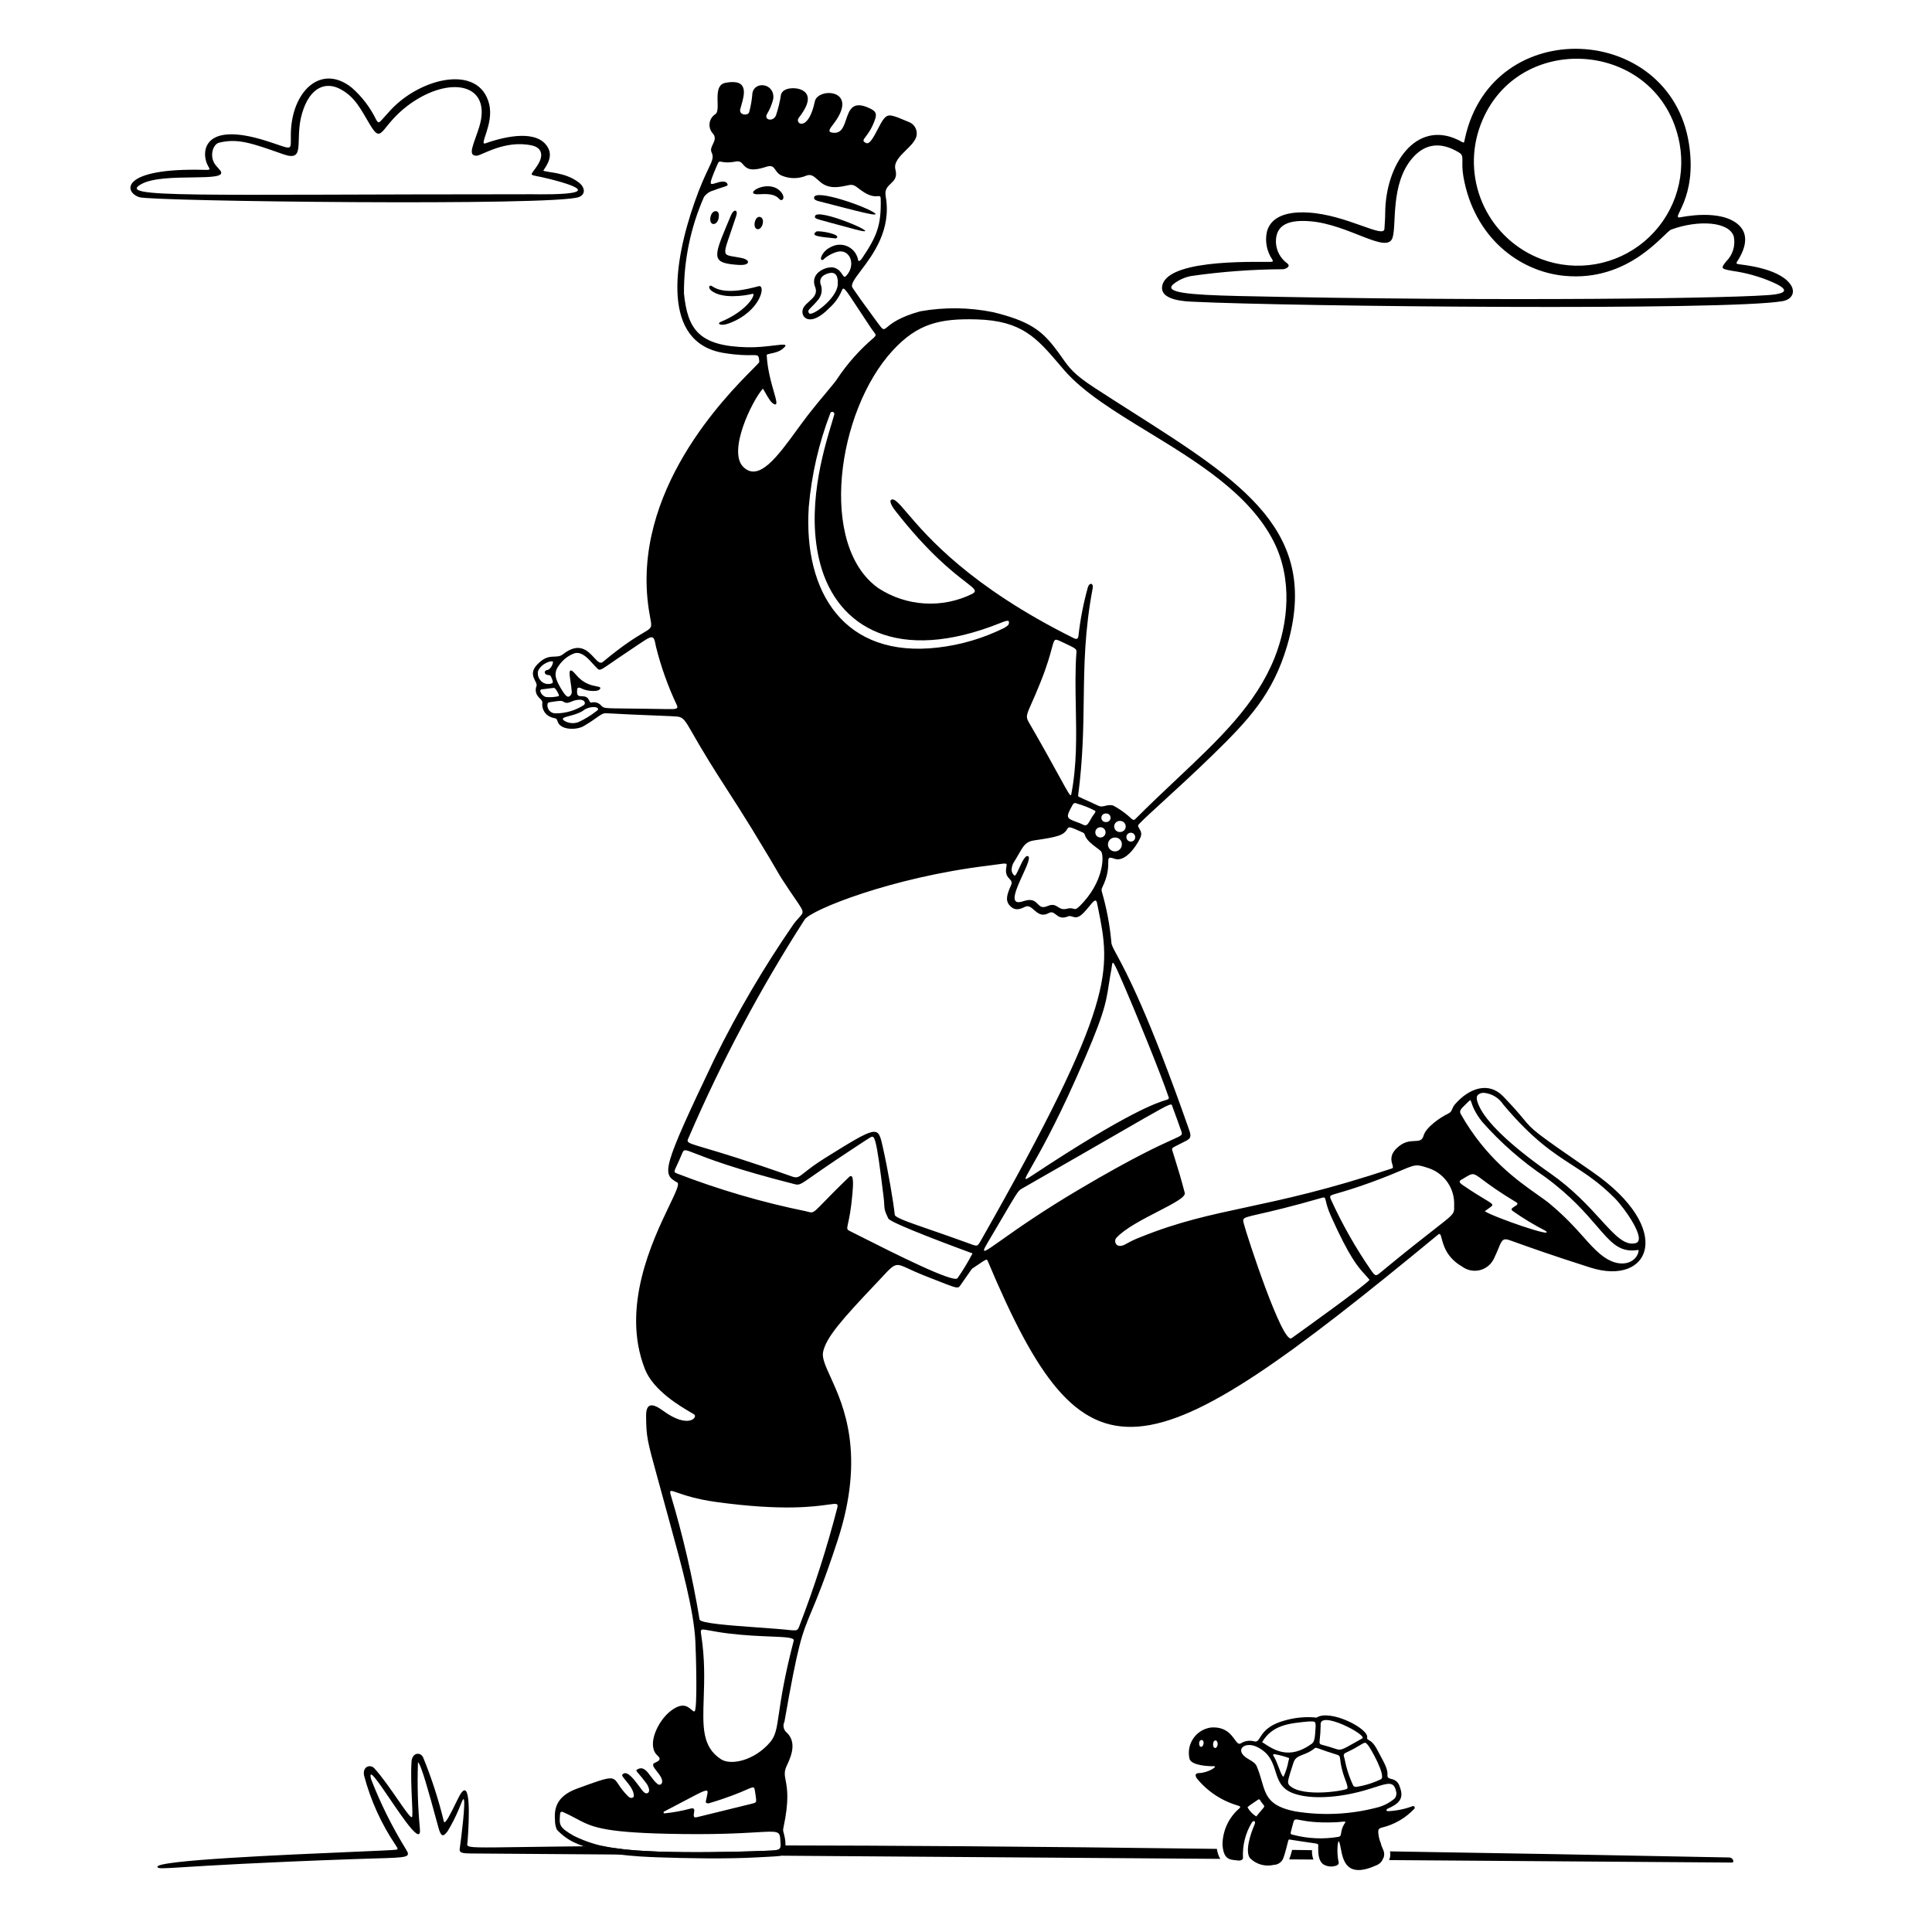 <svg width="154" height="154" viewBox="0 0 154 154" fill="none" xmlns="http://www.w3.org/2000/svg">
<path fill-rule="evenodd" clip-rule="evenodd" d="M104.58 147.478C104.565 147.732 104.603 147.986 104.69 148.224L102.764 148.211C102.85 147.997 102.92 147.745 102.995 147.456C103.519 147.462 104.048 147.47 104.58 147.478ZM96.998 147.374C97.05 147.722 97.146 147.979 97.271 148.171L37.6 147.741C36.797 147.732 36.571 147.702 36.656 147.281C36.76 146.556 37.144 143.49 36.953 143.414C36.898 143.394 36.821 143.591 36.727 143.831C36.683 143.944 36.635 144.067 36.584 144.18C36.33 144.796 36.028 145.392 35.682 145.962C35.322 146.458 35.149 146.403 34.952 145.692C34.887 145.459 34.811 145.181 34.728 144.877V144.876C34.263 143.169 33.57 140.623 33.317 140.465C33.253 142.238 33.304 144.014 33.471 145.781C33.59 147.088 32.237 145.098 31.085 143.404C30.136 142.009 29.324 140.815 29.58 141.821C30.333 143.762 31.262 145.629 32.354 147.4C32.77 148.053 32.539 148.06 29.951 148.135C29.469 148.149 28.905 148.165 28.248 148.189C20.596 148.461 16.681 148.705 14.672 148.83C12.884 148.942 12.607 148.959 12.55 148.818C12.336 148.286 22.575 147.849 28.122 147.612C30.019 147.531 31.367 147.473 31.56 147.443C31.737 147.416 31.733 147.379 31.544 147.088C30.393 145.384 29.538 143.499 29.015 141.51C28.897 140.758 29.545 140.634 29.828 140.941C30.409 141.567 31.099 142.564 31.675 143.394C32.252 144.228 32.714 144.894 32.831 144.85C32.897 144.826 32.872 144.271 32.836 143.504C32.795 142.606 32.74 141.415 32.802 140.438C32.852 139.667 33.511 139.647 33.722 140.067C34.405 141.736 34.961 143.455 35.385 145.208C35.474 145.476 35.967 144.471 36.331 143.727C36.466 143.452 36.584 143.213 36.656 143.087C37.546 141.549 37.405 145.031 37.27 146.794C37.266 146.837 37.26 146.877 37.254 146.913C37.242 146.979 37.233 147.034 37.25 147.079C37.331 147.291 37.995 147.282 41.791 147.226C43.318 147.205 45.35 147.176 48.054 147.15C48.387 147.224 48.725 147.281 49.065 147.321C52.719 147.888 61.151 147.529 61.535 147.508C62.127 147.472 62.226 147.39 62.224 147.099C70.661 147.108 81.935 147.177 96.998 147.374ZM138.046 148.465L110.724 148.268C110.835 148.027 110.842 147.799 110.797 147.573C118.89 147.701 127.87 147.86 137.836 148.059C138.141 148.065 138.286 148.465 138.046 148.465Z" fill="black"/>
<path fill-rule="evenodd" clip-rule="evenodd" d="M110.575 144.19C111.571 143.749 111.935 143.347 111.564 142.396C111.525 142.256 111.45 142.129 111.347 142.027C111.242 141.926 111.114 141.853 110.973 141.819C110.739 141.772 110.582 141.701 110.595 141.551C110.639 141.068 110.398 140.623 110.015 139.916C109.939 139.774 109.855 139.621 109.768 139.454C109.486 138.915 109.243 138.778 109.102 138.698C109.004 138.643 108.956 138.616 108.977 138.499C109.107 137.776 106.008 136.211 104.948 136.91C104.073 136.82 103.189 136.905 102.347 137.158C101.04 137.529 100.669 138.126 100.439 138.493C100.294 138.727 100.206 138.869 99.971 138.802C99.79 138.754 99.602 138.743 99.417 138.771C99.232 138.8 99.055 138.867 98.898 138.968C98.721 139.07 98.599 138.902 98.421 138.657C98.122 138.246 97.666 137.619 96.529 137.7C96.243 137.739 95.97 137.838 95.725 137.989C95.48 138.141 95.271 138.343 95.11 138.583C94.949 138.822 94.84 139.092 94.791 139.376C94.743 139.66 94.754 139.951 94.826 140.23C95.025 140.728 96.319 140.796 96.77 140.785C97.106 140.776 96.319 141.312 95.581 141.331C95.265 141.34 95.242 141.505 95.392 141.746C96.243 142.795 97.395 143.556 98.693 143.927C98.857 143.98 98.908 144.024 98.8 144.136C98.382 144.49 98.046 144.93 97.812 145.426C97.579 145.922 97.454 146.462 97.446 147.01C97.512 148.183 97.99 148.229 98.475 148.276C98.554 148.284 98.633 148.292 98.711 148.304C98.851 148.327 99.064 148.263 99.079 148.104C99.024 147.109 99.271 146.12 99.787 145.268C99.894 145.088 100.142 145.114 99.993 145.455C99.707 146.115 99.227 147.499 99.621 148.097C99.865 148.347 100.17 148.529 100.506 148.626C100.842 148.723 101.198 148.731 101.537 148.649C101.711 148.644 101.879 148.585 102.018 148.48C102.157 148.375 102.259 148.229 102.311 148.063C102.409 147.835 102.63 146.945 102.672 146.778L102.678 146.752C102.712 146.621 102.739 146.621 102.789 146.629C103.544 146.753 104.057 146.825 104.403 146.874C104.702 146.916 104.877 146.94 104.975 146.965C105.086 146.992 105.082 147.063 105.076 147.196C105.075 147.225 105.074 147.257 105.073 147.292C105.069 147.775 105.104 148.369 105.517 148.627C105.67 148.712 105.839 148.763 106.013 148.776C106.188 148.789 106.363 148.765 106.527 148.703C106.743 148.607 106.723 148.511 106.684 148.329C106.674 148.28 106.662 148.225 106.653 148.161C106.543 147.378 106.653 146.637 106.73 146.79C106.794 146.917 106.833 147.122 106.878 147.358C107.061 148.311 107.341 149.773 109.759 148.663C109.912 148.593 110.044 148.486 110.142 148.35C110.164 148.295 110.191 148.248 110.218 148.201C110.289 148.078 110.359 147.954 110.326 147.692C110.309 147.557 110.254 147.436 110.199 147.313C110.146 147.195 110.092 147.076 110.073 146.945C109.956 146.672 109.885 146.382 109.863 146.086C109.847 145.8 109.926 145.74 110.152 145.677C111.15 145.439 112.056 144.91 112.753 144.157C112.764 144.136 112.769 144.112 112.769 144.088C112.767 144.063 112.759 144.04 112.746 144.02C112.733 144 112.715 143.984 112.693 143.973C112.671 143.963 112.647 143.958 112.623 143.961C111.987 144.202 111.316 144.34 110.636 144.369C110.483 144.363 110.489 144.238 110.578 144.199L110.575 144.19ZM109.003 139.059C109.213 139.258 110.51 141.562 110.084 141.818C109.463 142.119 108.802 142.326 108.12 142.431C108.035 142.44 107.95 142.415 107.883 142.363C107.557 141.68 107.321 140.957 107.182 140.213C107.172 140.176 107.161 140.14 107.152 140.108C107.094 139.913 107.064 139.813 107.277 139.711C107.835 139.453 108.188 139.239 108.419 139.099C108.525 139.036 108.606 138.987 108.668 138.957C108.832 138.878 108.877 138.925 108.951 139.005C108.967 139.022 108.983 139.04 109.003 139.059ZM105.186 138.752C105.237 138.341 105.264 137.929 105.27 137.515C105.103 136.242 109.049 138.315 108.584 138.571C108.319 138.718 108.096 138.844 107.907 138.951C107.01 139.458 106.865 139.54 106.49 139.41C106.048 139.256 105.753 139.18 105.557 139.128C105.18 139.031 105.169 139.028 105.186 138.752ZM106.582 139.872C106.79 139.936 106.802 140.029 106.836 140.306C106.87 140.588 106.928 141.06 107.242 141.886C107.378 142.247 107.453 142.491 107.382 142.576C107.25 142.73 103.871 143.295 102.817 142.346C102.644 142.193 102.65 142.032 102.72 141.748C102.782 141.496 102.894 141.149 103.047 140.675L103.109 140.486C103.231 140.107 103.51 139.998 103.867 139.86C104.137 139.756 104.452 139.634 104.777 139.365C104.869 139.288 104.925 139.308 105.28 139.437C105.529 139.528 105.924 139.671 106.582 139.872ZM104.305 137.22C104.345 137.219 104.383 137.218 104.418 137.217C104.824 137.207 104.891 137.205 104.864 137.716C104.816 138.623 104.757 138.851 104.557 138.996C102.772 140.297 101.559 139.495 100.717 138.938C100.679 138.913 100.642 138.888 100.605 138.865C101.415 137.503 102.733 137.363 104.305 137.22ZM102.305 141.629C102.193 141.578 102.08 141.28 101.943 140.921C101.82 140.601 101.679 140.231 101.505 139.948C101.405 139.785 101.625 139.827 101.658 139.836C102.029 139.903 102.394 140.004 102.748 140.135C102.768 140.152 102.751 140.205 102.731 140.274C102.721 140.306 102.71 140.341 102.702 140.378C102.627 140.811 102.494 141.232 102.305 141.629ZM100.138 144.79C99.846 144.612 99.605 144.362 99.438 144.063C99.471 144.033 99.493 144.011 99.512 143.993C99.538 143.968 99.554 143.952 99.571 143.938C99.597 143.916 99.625 143.897 99.696 143.85C99.787 143.789 99.95 143.681 100.268 143.459C100.38 143.381 100.416 143.442 100.477 143.544C100.495 143.574 100.515 143.608 100.54 143.643C100.594 143.719 100.641 143.776 100.678 143.82C100.735 143.888 100.768 143.929 100.772 143.971C100.778 144.035 100.717 144.104 100.567 144.276C100.467 144.392 100.326 144.553 100.138 144.79ZM107.211 145.304C106.97 145.659 106.932 145.92 106.905 146.1C106.879 146.274 106.865 146.374 106.691 146.415C105.478 146.62 104.235 146.562 103.046 146.246C103.037 146.244 103.027 146.241 103.019 146.239C102.963 146.225 102.924 146.216 102.902 146.191C102.854 146.138 102.89 146.01 103.004 145.597C103.029 145.505 103.059 145.396 103.092 145.272C103.17 144.984 103.247 144.999 103.651 145.078C104.078 145.16 104.871 145.314 106.419 145.255C106.628 145.247 106.799 145.229 106.93 145.216C107.196 145.187 107.296 145.176 107.211 145.304ZM103.253 144.388C101.153 143.98 100.912 143.144 100.573 141.972C100.467 141.604 100.351 141.203 100.166 140.772C100.069 140.547 99.828 140.403 99.59 140.262C99.475 140.195 99.361 140.126 99.264 140.051C98.447 139.408 99.277 138.803 100.193 139.247C101.204 139.737 101.441 140.48 101.666 141.19C101.885 141.88 102.094 142.54 102.994 142.908C104.175 143.391 106.17 143.367 108.25 142.852C108.788 142.718 109.236 142.575 109.608 142.456C110.652 142.122 111.102 141.978 111.278 142.769C111.309 142.868 111.316 142.973 111.297 143.075C111.278 143.177 111.234 143.273 111.17 143.354C110.751 143.715 110.251 143.968 109.713 144.092C107.604 144.637 105.404 144.738 103.254 144.388H103.253ZM95.584 138.952C95.6 138.58 96.002 138.62 95.933 139.007C95.876 139.324 95.568 139.333 95.584 138.952ZM96.883 138.73C96.635 138.744 96.635 139.336 96.865 139.332C96.956 139.329 97.038 139.22 97.059 139.06C97.08 138.901 96.996 138.723 96.883 138.73Z" fill="black"/>
<path fill-rule="evenodd" clip-rule="evenodd" d="M126.9 93.387C122.256 90.183 122.208 90.125 121.423 89.178C121.112 88.804 120.686 88.292 119.816 87.39C118.651 86.184 117.102 86.741 115.995 88.003C115.856 88.16 115.802 88.291 115.755 88.402C115.691 88.555 115.642 88.672 115.415 88.778C114.802 89.064 113.663 89.858 113.478 90.511C113.36 90.928 113.107 90.937 112.758 90.951C112.377 90.966 111.882 90.985 111.32 91.535C110.761 92.081 110.901 92.54 110.987 92.827C111.036 92.99 111.069 93.097 110.952 93.136C105.854 94.835 102.346 95.588 99.338 96.233C96.388 96.865 93.921 97.395 90.909 98.612C90.525 98.757 90.152 98.931 89.795 99.134C88.956 99.642 88.749 98.933 88.981 98.674C89.653 97.933 91.075 97.2 92.3 96.569V96.568C93.509 95.946 94.526 95.421 94.438 95.085C94.129 93.897 93.898 93.158 93.655 92.378C93.593 92.178 93.529 91.974 93.463 91.76L93.453 91.729C93.432 91.66 93.417 91.614 93.426 91.573C93.445 91.49 93.566 91.429 93.934 91.245C94.086 91.169 94.282 91.072 94.529 90.942C94.884 90.758 94.984 90.626 94.794 90.085C91.515 80.72 89.757 77.472 89.018 76.107C88.738 75.591 88.605 75.344 88.589 75.137C88.47 73.773 88.218 72.424 87.837 71.109C87.812 71.042 87.803 70.97 87.81 70.899C87.817 70.827 87.841 70.759 87.879 70.699C88.329 69.781 88.336 69.14 88.339 68.766C88.343 68.376 88.345 68.275 88.843 68.453C89.646 68.74 90.519 67.57 90.887 66.8C91.054 66.447 90.92 66.223 90.813 66.045C90.781 65.991 90.751 65.941 90.733 65.893C90.694 65.787 90.719 65.762 90.896 65.579L90.916 65.559C91.232 65.233 91.891 64.63 92.733 63.859L92.735 63.858L92.736 63.857L92.737 63.856C93.845 62.842 95.27 61.538 96.657 60.185C99.519 57.391 101.463 55.341 102.6 51.464C105.262 42.393 99.067 38.45 90.288 32.862C89.311 32.24 88.302 31.598 87.269 30.926C85.596 29.837 85.241 29.334 84.669 28.523C84.491 28.27 84.29 27.986 84.022 27.645C82.984 26.325 82.005 25.576 79.173 24.886C77.257 24.496 75.284 24.471 73.359 24.814C71.696 25.267 71.062 25.791 70.738 26.058C70.405 26.333 70.401 26.336 69.941 25.707C68.556 23.817 68.444 23.653 68.134 23.198C68.083 23.123 68.026 23.039 67.956 22.937C67.781 22.681 68.131 22.218 68.633 21.553C69.582 20.294 71.076 18.313 70.598 15.646C70.502 15.109 70.753 14.873 71.002 14.638C71.27 14.385 71.537 14.133 71.373 13.511C71.224 12.943 71.739 12.438 72.235 11.952C72.507 11.684 72.773 11.423 72.92 11.161C72.996 11.042 73.046 10.908 73.065 10.768C73.084 10.629 73.073 10.487 73.032 10.352C72.99 10.217 72.921 10.092 72.827 9.987C72.733 9.882 72.617 9.799 72.488 9.743C71.068 9.141 70.832 9.056 70.495 9.418C70.333 9.59 70.151 9.939 69.965 10.299C69.652 10.9 69.325 11.529 69.049 11.405C68.727 11.26 68.796 11.168 69.01 10.886C69.2 10.637 69.504 10.237 69.748 9.519C69.901 9.078 69.807 8.882 69.435 8.69C67.978 7.939 67.708 8.741 67.445 9.521C67.239 10.134 67.036 10.735 66.264 10.555C65.971 10.487 66.162 10.237 66.392 9.939C66.434 9.884 66.478 9.827 66.52 9.769C68.484 7.083 65.186 6.961 64.951 8.083C64.445 10.509 63.369 9.908 63.644 9.43C63.653 9.413 63.679 9.379 63.716 9.33C64.012 8.94 65.009 7.625 63.835 7.139C63.375 6.951 62.419 6.965 62.255 7.535C62.169 8.1 62.035 8.656 61.853 9.198C61.641 9.723 60.889 9.581 61.125 9.114C61.36 8.731 61.533 8.314 61.637 7.877C61.782 6.624 60.127 6.42 59.973 7.446C59.935 7.95 59.85 8.45 59.718 8.938C59.615 9.259 58.889 9.177 59.005 8.708C59.028 8.616 59.057 8.513 59.089 8.403L59.09 8.402C59.338 7.543 59.714 6.241 57.825 6.601C57.163 6.727 57.183 7.481 57.2 8.136C57.211 8.584 57.221 8.985 57.011 9.106C56.893 9.183 56.792 9.285 56.715 9.403C56.638 9.522 56.587 9.655 56.565 9.795C56.543 9.934 56.55 10.077 56.587 10.213C56.623 10.35 56.687 10.477 56.776 10.587C57.102 10.918 56.959 11.215 56.821 11.501C56.718 11.714 56.618 11.921 56.716 12.131C56.903 12.534 56.792 12.768 56.462 13.462C56.209 13.993 55.828 14.794 55.355 16.148C53.69 20.9 52.672 27.328 57.7 28.137C58.854 28.324 59.523 28.314 59.918 28.308C60.467 28.3 60.482 28.3 60.525 28.847C60.528 28.89 60.327 29.093 59.983 29.439C57.858 31.578 50.283 39.203 51.717 48.592C51.757 48.857 51.797 49.071 51.829 49.245C51.901 49.634 51.938 49.831 51.87 49.982C51.801 50.136 51.623 50.242 51.261 50.456C50.709 50.784 49.728 51.365 48.056 52.761C47.837 52.943 47.626 52.713 47.352 52.416C46.86 51.882 46.168 51.131 44.87 52.153C44.655 52.323 44.437 52.329 44.194 52.337C43.894 52.346 43.559 52.357 43.151 52.675C42.219 53.4 42.467 53.891 42.654 54.264C42.736 54.425 42.806 54.564 42.763 54.69C42.709 54.824 42.691 54.971 42.712 55.114C42.732 55.258 42.791 55.393 42.882 55.506C42.925 55.57 42.981 55.624 43.036 55.677C43.136 55.773 43.231 55.865 43.233 56.002C43.2 56.222 43.237 56.447 43.338 56.645C43.438 56.844 43.599 57.006 43.796 57.109C44.001 57.209 44.125 57.232 44.209 57.248C44.34 57.273 44.371 57.279 44.454 57.524C44.684 58.219 45.98 58.199 46.527 57.876C47.028 57.58 47.347 57.354 47.578 57.19C47.928 56.942 48.075 56.837 48.345 56.853C49.548 56.925 51.03 56.985 52.179 57.031C53.15 57.07 53.883 57.1 54.013 57.119C54.48 57.189 54.612 57.418 55.247 58.527C55.54 59.039 55.941 59.738 56.531 60.694C56.988 61.436 57.47 62.185 57.976 62.973C58.592 63.931 59.245 64.946 59.936 66.074C61.228 68.188 61.696 68.997 61.957 69.448C62.109 69.711 62.191 69.852 62.325 70.06C62.775 70.758 63.12 71.261 63.376 71.633C63.841 72.309 64.01 72.554 63.967 72.755C63.943 72.87 63.851 72.969 63.707 73.126C63.583 73.261 63.419 73.439 63.227 73.704C60.876 77.112 58.778 80.688 56.95 84.403C52.68 93.35 52.776 93.571 53.986 94.258C54.182 94.37 53.859 95.042 53.35 96.103C52.032 98.848 49.466 104.191 51.406 109.129C52.078 110.843 54.218 112.092 55.146 112.633C55.208 112.669 55.264 112.702 55.315 112.732C55.673 112.945 54.884 113.939 52.862 112.456C52.052 111.861 51.493 111.766 51.501 112.862C51.512 114.534 51.593 114.83 52.395 117.742C52.56 118.342 52.756 119.052 52.988 119.909C53.123 120.408 53.263 120.918 53.405 121.435L53.405 121.436C54.319 124.759 55.306 128.348 55.428 130.826C55.476 131.802 55.608 136.306 55.362 136.409C55.293 136.439 55.215 136.37 55.11 136.278C54.829 136.031 54.355 135.614 53.332 136.486C52.478 137.213 51.599 138.939 52.295 139.819C52.324 139.855 52.362 139.891 52.401 139.928C52.51 140.031 52.624 140.14 52.557 140.271C52.506 140.371 52.402 140.418 52.285 140.471C52.246 140.488 52.206 140.507 52.165 140.527C51.928 140.648 52.128 140.901 52.362 141.198C52.575 141.469 52.817 141.775 52.778 142.048C52.777 142.092 52.762 142.134 52.736 142.169C52.71 142.205 52.675 142.231 52.634 142.247C52.593 142.261 52.548 142.264 52.506 142.254C52.463 142.244 52.425 142.221 52.395 142.188C52.198 142.031 52.033 141.808 51.875 141.594C51.566 141.176 51.284 140.795 50.844 141.017C50.669 141.106 50.681 141.12 50.92 141.399C51.051 141.551 51.25 141.783 51.523 142.15C51.677 142.358 51.88 142.815 51.611 142.932C51.411 143.019 51.241 142.786 51.002 142.458L51.001 142.458C50.965 142.408 50.926 142.356 50.886 142.302C50.51 141.798 50.037 141.199 49.711 141.369C49.562 141.446 49.59 141.527 49.622 141.585C49.668 141.67 49.762 141.785 49.873 141.919C50.15 142.254 50.53 142.715 50.525 143.152C50.525 143.295 50.295 143.405 50.086 143.203C49.684 142.812 49.468 142.489 49.308 142.248C48.839 141.544 48.835 141.537 46 142.569C44.237 143.21 44.182 144.302 44.237 145.091C44.232 145.351 44.285 145.608 44.39 145.846C44.772 146.257 45.225 146.594 45.728 146.842C47.874 147.862 50.688 147.984 52.499 148.049C54.661 148.125 57.88 148.191 60.395 148.049C60.659 148.034 60.891 148.022 61.096 148.012C62.124 147.96 62.448 147.944 62.533 147.723C62.637 147.28 62.637 146.818 62.533 146.375C62.504 146.243 62.48 146.152 62.462 146.084C62.415 145.909 62.407 145.88 62.456 145.645C62.919 143.475 62.744 142.552 62.627 141.934C62.543 141.49 62.489 141.203 62.721 140.726C63.195 139.75 63.463 138.757 62.644 138.043C62.544 137.937 62.48 137.804 62.459 137.66C62.438 137.516 62.462 137.369 62.528 137.24C63.627 130.965 63.907 130.298 64.688 128.432C65.133 127.367 65.743 125.912 66.761 122.802C69.011 115.926 67.234 112.028 66.199 109.757C65.8 108.881 65.511 108.246 65.606 107.777C65.842 106.611 67.124 105.161 69.799 102.341C69.979 102.151 70.137 101.981 70.277 101.831C70.888 101.174 71.161 100.882 71.469 100.838C71.715 100.803 71.985 100.928 72.471 101.154C72.761 101.288 73.127 101.458 73.612 101.651C73.966 101.79 74.274 101.911 74.542 102.017L74.545 102.018C75.953 102.573 76.267 102.698 76.431 102.591C76.478 102.56 76.513 102.51 76.557 102.445L76.558 102.444L76.578 102.416L76.592 102.395C76.775 102.139 76.964 101.866 77.12 101.64L77.121 101.638H77.122C77.32 101.351 77.467 101.14 77.484 101.127C77.646 101.019 77.785 100.925 77.906 100.844C78.636 100.351 78.657 100.336 78.729 100.507C86.511 118.985 90.953 117.946 114.634 98.409C114.798 98.274 114.838 98.429 114.919 98.735C115.058 99.266 115.316 100.254 116.55 100.961C116.75 101.11 116.982 101.212 117.226 101.261C117.471 101.309 117.723 101.303 117.965 101.242C118.207 101.181 118.433 101.068 118.625 100.909C118.818 100.75 118.973 100.552 119.08 100.326C119.235 100.007 119.346 99.739 119.436 99.521C119.706 98.869 119.792 98.662 120.332 98.855C120.44 98.894 120.56 98.937 120.691 98.983H120.692C121.79 99.378 123.71 100.067 126.771 101.039C131.533 102.552 133.567 97.989 126.91 93.395L126.9 93.387ZM42.896 53.469C43.18 52.856 43.961 52.632 44.071 52.741C44.126 52.797 43.93 53.374 43.606 53.411C43.397 53.435 43.334 53.691 43.582 53.785C43.612 53.797 43.654 53.801 43.697 53.806C43.781 53.814 43.871 53.823 43.896 53.887C43.906 53.91 43.92 53.941 43.937 53.976C44.008 54.126 44.117 54.358 44.032 54.45C43.857 54.532 43.658 54.547 43.472 54.493C43.287 54.44 43.127 54.32 43.023 54.158C42.953 54.059 42.906 53.946 42.884 53.827C42.862 53.708 42.866 53.586 42.896 53.469ZM43.509 55.557C43.198 55.48 42.878 54.97 43.203 54.944C43.519 54.914 43.734 54.883 43.882 54.861C44.115 54.827 44.187 54.817 44.238 54.871C44.422 55.065 44.621 55.484 44.53 55.492C44.196 55.571 43.85 55.593 43.508 55.559L43.509 55.557ZM44.306 56.862C44.206 56.868 44.105 56.85 44.013 56.809C43.921 56.769 43.84 56.707 43.776 56.629C43.713 56.55 43.669 56.459 43.648 56.36C43.626 56.261 43.629 56.159 43.655 56.062C43.7 55.986 43.828 55.969 43.919 55.957C43.931 55.956 43.943 55.954 43.953 55.953L44.084 55.934C44.557 55.865 44.761 55.836 44.889 55.92C45.143 56.089 45.306 56.023 45.528 55.932C45.709 55.858 45.929 55.768 46.269 55.775C46.567 55.782 46.729 56.041 46.54 56.201C45.874 56.63 45.099 56.859 44.306 56.862ZM47.504 56.709C47.077 57.042 46.614 57.325 46.123 57.552C45.934 57.627 45.728 57.656 45.525 57.636C45.322 57.615 45.127 57.546 44.956 57.434C44.717 57.246 44.972 57.179 45.378 57.072C45.697 56.987 46.109 56.879 46.447 56.668C46.737 56.436 47.107 56.329 47.476 56.37C47.807 56.459 47.661 56.612 47.507 56.709H47.504ZM53.09 56.521C51.702 56.495 50.707 56.485 49.988 56.477C48.156 56.459 48.12 56.459 47.925 56.242C47.826 56.13 47.698 56.048 47.555 56.006C47.412 55.964 47.26 55.964 47.117 56.006C47.047 56.01 46.999 55.914 46.94 55.796L46.921 55.758C46.8 55.517 46.565 55.505 46.365 55.496C46.283 55.492 46.206 55.488 46.145 55.469C46.031 55.432 45.974 55.307 46.002 54.967C46.021 54.728 46.226 54.809 46.444 54.917C46.788 55.088 47.79 55.196 47.851 54.86C47.867 54.769 47.745 54.745 47.541 54.705C47.167 54.632 46.517 54.504 45.935 53.805C45.274 53.012 45.372 53.653 45.482 54.379C45.52 54.627 45.559 54.884 45.57 55.098C45.586 55.187 45.57 55.28 45.526 55.359C45.481 55.438 45.41 55.499 45.325 55.532C45.149 55.588 44.881 55.154 44.805 55.032C44.281 54.178 44.072 53.672 44.56 53.03C44.861 52.593 45.29 52.26 45.787 52.075C46.364 51.908 46.875 52.48 47.273 52.927L47.273 52.927C47.37 53.036 47.461 53.137 47.544 53.218L47.569 53.243C47.637 53.31 47.685 53.358 47.743 53.375C47.883 53.418 48.078 53.284 48.746 52.823L48.747 52.822C49.06 52.606 49.478 52.318 50.043 51.943C50.3 51.772 50.524 51.62 50.72 51.487L50.721 51.486C52.089 50.56 52.099 50.553 52.289 51.551C52.689 53.153 53.245 54.712 53.951 56.205C54.086 56.511 53.924 56.538 53.093 56.522L53.09 56.521ZM88.601 77.182C88.615 77.112 88.624 77.043 88.632 76.981C88.691 76.557 88.701 76.487 89.603 78.571C90.446 80.513 92.486 85.484 93.165 87.489C93.172 87.61 93.146 87.618 92.915 87.69C92.266 87.89 90.001 88.588 82.32 93.667C81.558 94.171 81.582 94.13 82.216 93.018C82.849 91.908 84.092 89.73 85.77 85.961C87.997 80.968 88.139 80.06 88.388 78.459C88.445 78.09 88.508 77.684 88.604 77.183L88.601 77.182ZM86.004 72.276C85.775 72.497 85.691 72.473 85.559 72.435C85.453 72.404 85.314 72.365 85.042 72.436C84.701 72.528 84.515 72.411 84.333 72.297C84.126 72.166 83.922 72.038 83.498 72.222C83.062 72.41 82.899 72.243 82.717 72.055C82.524 71.857 82.309 71.636 81.73 71.788C81.678 71.802 81.626 71.817 81.575 71.834C81.499 71.857 81.424 71.88 81.347 71.896C80.448 72.077 81.016 70.836 81.513 69.749C81.86 68.993 82.172 68.312 81.93 68.239C81.712 68.173 81.454 68.733 81.237 69.201C81.089 69.524 80.961 69.802 80.879 69.802C80.796 69.742 80.73 69.662 80.688 69.569C80.645 69.476 80.629 69.373 80.639 69.271C80.651 69.1 80.7 68.933 80.782 68.782C80.951 68.516 81.084 68.284 81.2 68.081C81.579 67.418 81.77 67.084 82.416 66.99C84.378 66.706 84.769 66.586 85.088 66.063C85.207 65.869 85.258 65.887 86.31 66.358C86.379 66.389 86.434 66.446 86.463 66.517C86.557 66.928 87.035 67.288 87.405 67.567C87.544 67.672 87.669 67.766 87.751 67.846C88.02 68.1 88.048 70.314 86.007 72.275L86.004 72.276ZM85.804 51.979C85.696 53.42 85.725 54.89 85.754 56.376C85.798 58.671 85.844 61.004 85.389 63.324C85.344 63.55 85.174 63.238 84.469 61.952C83.963 61.029 83.183 59.603 81.975 57.514C81.752 57.126 81.838 56.93 82.238 56.033C82.413 55.638 82.648 55.108 82.945 54.365C83.476 53.036 83.703 52.188 83.841 51.674C83.955 51.247 84.007 51.052 84.12 51.005C84.216 50.966 84.355 51.031 84.611 51.152L84.622 51.158L84.775 51.23C85.722 51.675 85.826 51.723 85.807 51.977L85.804 51.979ZM85.817 64.043C86.333 64.186 86.832 64.386 87.305 64.639C87.352 64.696 87.266 64.812 87.176 64.934C87.136 64.988 87.096 65.042 87.065 65.094C87.039 65.138 87.015 65.179 86.993 65.218L86.938 65.312L86.937 65.313C86.742 65.65 86.691 65.739 86.562 65.778C86.468 65.806 86.365 65.755 86.253 65.699C86.205 65.675 86.154 65.649 86.102 65.629C86.003 65.591 85.912 65.557 85.828 65.526C84.987 65.211 84.924 65.187 85.507 64.142C85.52 64.114 85.538 64.089 85.562 64.069C85.585 64.049 85.612 64.033 85.641 64.024C85.671 64.014 85.702 64.011 85.732 64.014C85.763 64.017 85.793 64.027 85.82 64.042L85.817 64.043ZM71.157 27.941C73.15 25.776 74.932 25.375 77.874 25.46C81.461 25.565 82.645 26.95 84.438 29.05C84.561 29.194 84.687 29.341 84.816 29.492C86.356 31.279 88.87 32.814 91.531 34.439C95.404 36.804 99.587 39.358 101.518 43.151C103.059 46.179 102.676 49.733 101.595 52.438C100.101 56.164 97.198 58.901 93.799 62.104C92.744 63.098 91.641 64.138 90.518 65.265C90.431 65.352 90.374 65.407 90.22 65.286C89.778 64.867 89.285 64.507 88.749 64.217C88.484 64.138 88.29 64.187 88.109 64.232C87.922 64.279 87.75 64.322 87.528 64.217C86.99 63.963 86.631 63.803 86.393 63.697C86.031 63.535 85.949 63.498 85.938 63.447C85.935 63.432 85.937 63.415 85.94 63.394L85.941 63.389C86.32 60.483 86.353 58.089 86.385 55.763C86.423 52.958 86.46 50.253 87.101 46.871C87.174 46.488 86.849 46.397 86.718 46.8C86.359 48.086 86.104 49.399 85.959 50.727C85.908 50.941 85.814 50.98 85.568 50.857C77.308 46.749 73.905 42.761 72.317 40.9C71.636 40.101 71.289 39.695 71.036 39.839C70.91 39.912 70.978 40.215 71.373 40.721C74.01 44.098 75.957 45.601 76.954 46.371C77.687 46.938 77.906 47.107 77.506 47.333C76.328 47.915 75.018 48.18 73.707 48.102C72.395 48.024 71.126 47.606 70.025 46.889C65.204 43.501 66.697 32.78 71.157 27.941ZM59.254 37.226C57.982 35.983 59.936 31.967 60.808 30.977C60.877 31.077 60.952 31.209 61.032 31.352C61.239 31.719 61.481 32.148 61.743 32.228C61.994 32.305 61.88 31.909 61.683 31.224C61.475 30.501 61.175 29.457 61.115 28.31C61.111 28.248 61.246 28.22 61.44 28.18C61.708 28.124 62.089 28.045 62.37 27.819C62.901 27.392 62.501 27.441 61.676 27.54C61.117 27.608 60.361 27.699 59.569 27.681C55.7 27.592 54.811 26.25 54.519 23.388C54.505 20.744 55.047 18.127 56.111 15.707C56.286 15.455 56.544 15.272 56.84 15.19C57.1 15.085 57.349 15.007 57.55 14.945C57.822 14.861 58.004 14.804 58 14.744C57.988 14.546 57.789 14.382 57.255 14.534C57.18 14.555 57.111 14.577 57.049 14.596C56.528 14.761 56.473 14.778 57.171 13.141C57.293 12.854 57.33 12.861 57.525 12.898C57.706 12.933 58.023 12.994 58.668 12.873C58.976 12.816 59.099 12.957 59.241 13.12C59.479 13.393 59.77 13.727 61.069 13.297C61.535 13.143 61.657 13.319 61.814 13.547C61.927 13.712 62.059 13.903 62.353 14.015C62.967 14.263 63.653 14.259 64.264 14.004C64.643 13.851 64.853 14.037 65.224 14.364L65.224 14.364C65.276 14.41 65.332 14.459 65.392 14.511C66.069 15.092 66.903 14.915 67.452 14.798C67.551 14.777 67.641 14.758 67.718 14.746C68.021 14.698 68.181 14.822 68.44 15.021C68.562 15.115 68.707 15.226 68.899 15.345C69.438 15.675 69.772 15.651 69.966 15.637C70.132 15.626 70.197 15.621 70.202 15.853C70.249 17.939 69.919 18.807 68.71 20.596C68.588 20.776 68.438 20.879 68.403 20.735C68.363 20.503 68.269 20.284 68.128 20.096C67.987 19.908 67.803 19.757 67.591 19.654C67.38 19.551 67.147 19.5 66.912 19.506C66.677 19.511 66.446 19.573 66.24 19.685C65.477 20.028 65.235 20.881 65.616 20.701C65.952 20.386 66.365 20.163 66.812 20.053C67.809 19.877 68.243 21.186 67.426 22.011C67.307 22.13 67.247 22.038 67.146 21.884C67.033 21.71 66.868 21.458 66.511 21.342C65.975 21.167 64.523 21.703 64.972 22.866C65.184 23.416 64.847 23.716 64.499 24.027C64.358 24.154 64.214 24.282 64.104 24.43C63.611 25.094 64.411 26.313 66.13 24.528C66.541 24.159 66.867 23.706 67.085 23.199C67.233 22.813 67.278 22.882 68.403 24.596C68.666 24.997 68.988 25.488 69.385 26.085C69.488 26.24 69.574 26.354 69.64 26.441C69.829 26.692 69.855 26.725 69.662 26.909C68.517 27.88 67.516 29.009 66.69 30.263C66.593 30.414 66.246 30.83 65.822 31.339L65.821 31.339L65.821 31.34C65.38 31.868 64.857 32.496 64.441 33.033C64.126 33.44 63.812 33.871 63.499 34.3C61.966 36.401 60.485 38.43 59.254 37.226ZM65.4 22.621C65.323 22.286 65.438 21.947 66.05 21.782C66.612 21.629 66.827 22.001 66.777 22.695C66.697 23.808 64.694 25.283 64.486 24.962C64.37 24.783 64.446 24.708 64.679 24.477C64.817 24.341 65.008 24.151 65.248 23.855C65.38 23.681 65.463 23.475 65.49 23.258C65.516 23.041 65.485 22.821 65.4 22.621ZM49.065 147.321C47.912 147.186 46.791 146.854 45.75 146.34C44.564 145.669 44.579 145.46 44.635 144.694L44.64 144.628C44.655 144.42 44.737 144.373 44.924 144.457C45.316 144.633 45.624 144.798 45.91 144.951C47.127 145.603 47.954 146.047 53.139 146.169C56.821 146.257 59 146.129 60.294 146.053C62.022 145.951 62.168 145.943 62.2 146.664C62.204 146.745 62.209 146.817 62.213 146.883C62.245 147.353 62.253 147.465 61.535 147.508C61.151 147.529 52.719 147.888 49.065 147.321ZM63.268 130.778C62.511 133.683 62.254 135.44 62.085 136.597C61.907 137.816 61.825 138.37 61.36 138.903C60.09 140.36 58.248 140.734 57.472 140.231C55.962 139.251 56.016 137.645 56.093 135.364C56.141 133.94 56.198 132.252 55.889 130.289C55.817 129.83 55.848 129.836 56.576 129.97C56.918 130.034 57.415 130.126 58.128 130.212C59.4 130.364 60.537 130.41 61.416 130.446C62.614 130.495 63.334 130.523 63.268 130.778ZM66.738 120.195C65.916 123.378 64.912 126.513 63.729 129.58C63.59 129.968 63.524 129.965 63.161 129.951L63.097 129.948C62.388 129.868 61.402 129.796 60.382 129.723C58.166 129.563 55.791 129.391 55.762 129.084C55.206 125.728 54.438 122.411 53.462 119.152C53.343 118.752 53.452 118.79 54.003 118.983C54.543 119.171 55.507 119.507 57.097 119.725C62.348 120.445 64.88 120.092 65.994 119.936C66.696 119.838 66.835 119.819 66.738 120.195ZM76.325 101.883C76.054 102.323 71.103 99.822 68.817 98.667L68.813 98.665C68.416 98.465 68.1 98.305 67.903 98.209L67.837 98.176C67.68 98.1 67.593 98.058 67.556 97.989C67.51 97.906 67.538 97.781 67.599 97.505C67.685 97.118 67.838 96.431 67.948 95.134L67.949 95.122C67.999 94.531 68.094 93.419 67.667 93.831C66.7 94.762 66.083 95.397 65.668 95.824C65.079 96.429 64.898 96.616 64.7 96.636C64.612 96.645 64.52 96.622 64.388 96.586C64.34 96.574 64.287 96.56 64.227 96.546C60.734 95.834 57.306 94.83 53.981 93.546L53.978 93.545C53.869 93.499 53.803 93.472 53.778 93.424C53.74 93.349 53.798 93.225 53.944 92.911C54.042 92.702 54.179 92.41 54.352 91.993C54.518 91.593 54.523 91.595 55.423 91.947C56.433 92.343 58.57 93.18 63.326 94.386C63.713 94.485 63.779 94.439 64.837 93.697C65.246 93.411 65.803 93.021 66.585 92.495C66.904 92.281 69.177 90.771 69.327 90.69C69.343 90.682 69.358 90.673 69.372 90.666C69.702 90.479 69.828 90.407 70.433 95.43C70.467 95.718 70.478 95.907 70.485 96.054C70.504 96.405 70.51 96.508 70.805 97.125C70.986 97.503 76.394 99.495 77.369 99.854H77.37C77.465 99.889 77.518 99.909 77.52 99.909C77.163 100.592 76.764 101.251 76.325 101.883ZM77.365 99.159C76.118 98.703 75.043 98.331 74.159 98.026L74.158 98.025C72.348 97.4 71.341 97.052 71.32 96.821C71.238 95.947 70.794 93.301 70.354 91.368L70.346 91.333C69.981 89.734 69.97 89.683 65.761 92.309C64.94 92.821 64.466 93.198 64.148 93.449C63.669 93.829 63.547 93.927 63.131 93.779C59.478 92.483 57.382 91.864 56.207 91.516C55.169 91.209 54.85 91.116 54.813 90.955C54.796 90.885 54.835 90.801 54.891 90.681C54.902 90.658 54.913 90.633 54.925 90.607C57.518 84.596 60.599 78.808 64.138 73.3C64.654 72.518 71.109 69.927 78.742 69.003C79.084 68.962 79.35 68.924 79.556 68.894L79.557 68.894C80.002 68.831 80.171 68.807 80.222 68.873C80.252 68.913 80.239 68.986 80.219 69.103C80.216 69.125 80.211 69.149 80.207 69.174C80.124 69.683 80.314 69.889 80.468 70.055C80.597 70.195 80.701 70.308 80.596 70.548C80.284 71.26 80.107 71.747 80.47 72.163C80.865 72.617 81.267 72.502 81.701 72.285C81.982 72.145 82.192 72.33 82.425 72.534C82.717 72.792 83.044 73.079 83.59 72.783C83.843 72.645 83.992 72.762 84.165 72.898C84.376 73.064 84.621 73.257 85.131 73.047C85.261 72.993 85.37 73.028 85.486 73.066C85.69 73.132 85.916 73.204 86.315 72.817C86.513 72.625 86.688 72.411 86.838 72.229C87.16 71.835 87.366 71.583 87.447 71.988L87.481 72.156L87.518 72.338L87.521 72.352L87.522 72.355C88.533 77.351 89.03 79.807 78.196 98.865C77.915 99.361 77.911 99.359 77.385 99.167L77.365 99.159ZM79.795 97.238C80.986 95.21 81.138 94.95 81.365 94.8C81.397 94.778 81.432 94.758 81.472 94.736L81.501 94.719C84.879 92.789 87.292 91.397 89.019 90.402L89.019 90.401C92.759 88.244 93.271 87.948 93.392 88.063C93.411 88.082 93.42 88.11 93.431 88.144C93.435 88.158 93.441 88.174 93.447 88.19C93.524 88.377 94.06 89.877 94.154 90.144C94.268 90.476 94.263 90.478 93.436 90.85C92.476 91.283 90.405 92.216 86.124 94.744C83.079 96.539 81.032 97.99 79.821 98.849C78.442 99.825 78.145 100.036 78.689 99.115C79.134 98.362 79.496 97.745 79.795 97.238ZM102.952 106.667C102.226 107.188 99.382 98.471 99.146 97.545L99.145 97.538C99.106 97.385 99.079 97.283 99.111 97.204C99.174 97.044 99.472 96.976 100.372 96.77C101.288 96.562 102.828 96.211 105.38 95.475C105.607 95.41 105.621 95.466 105.689 95.754C105.742 95.983 105.831 96.359 106.09 96.935C107.577 100.255 108.251 100.993 108.789 101.581C108.919 101.724 109.042 101.858 109.166 102.018C108.793 102.48 103.903 105.985 103.053 106.595H103.053L102.952 106.667ZM110.092 101.387L110.086 101.392C109.674 101.733 109.653 101.75 109.332 101.318C108.073 99.505 106.981 97.581 106.07 95.569C105.972 95.299 105.978 95.296 106.665 95.099C107.144 94.961 107.955 94.728 109.29 94.243C110.44 93.825 111.181 93.512 111.698 93.293C112.885 92.792 112.894 92.788 113.962 93.143C114.549 93.359 115.053 93.755 115.403 94.273C115.753 94.792 115.931 95.407 115.911 96.032C115.911 96.082 115.911 96.129 115.911 96.172C115.913 96.324 115.914 96.437 115.886 96.543C115.809 96.836 115.507 97.072 114.361 97.965C113.5 98.635 112.165 99.675 110.092 101.387ZM117.785 87.294C117.859 87.222 117.95 87.167 118.051 87.136C118.151 87.106 118.256 87.1 118.359 87.118C118.653 87.156 118.935 87.257 119.187 87.414C119.438 87.572 119.653 87.781 119.815 88.029C122.163 90.828 123.785 91.876 125.333 92.877C126.423 93.582 127.476 94.262 128.72 95.513C129.469 96.266 131.327 98.868 130.362 99.096C129.495 99.303 128.726 98.46 127.586 97.21C126.616 96.147 125.377 94.79 123.581 93.534C120.103 91.103 118.463 89.343 117.938 88.245C117.688 87.725 117.659 87.454 117.785 87.294ZM127.56 99.973C127.063 99.553 126.661 99.102 126.199 98.582C125.565 97.87 124.816 97.029 123.553 95.969C123.288 95.747 122.94 95.501 122.531 95.213C120.941 94.091 118.444 92.328 116.455 88.832C116.291 88.545 116.408 88.431 116.903 87.952L117.003 87.855C117.034 87.825 117.067 87.793 117.102 87.759C117.213 87.651 117.228 87.695 117.29 87.886C117.373 88.141 117.542 88.655 118.138 89.412C119.622 91.092 121.315 92.575 123.175 93.826C125.214 95.326 126.392 96.697 127.283 97.734C128.351 98.977 129.007 99.739 130.237 99.671C130.32 99.666 130.39 99.657 130.447 99.65C130.568 99.633 130.629 99.624 130.62 99.689C130.489 100.661 129.102 101.271 127.56 99.97V99.973ZM65.391 44.981C66.753 50.016 71.583 52.919 79.707 49.672C80.21 49.471 80.445 49.396 80.426 49.625L80.425 49.631C80.416 49.766 80.409 49.846 80.022 50.064C78.375 50.877 76.601 51.402 74.777 51.614C67.303 52.493 64.021 47.224 64.467 40.402C64.69 37.835 65.272 35.312 66.196 32.907C66.217 32.873 66.249 32.848 66.287 32.836C66.324 32.824 66.365 32.825 66.402 32.84C66.438 32.855 66.469 32.882 66.487 32.917C66.505 32.952 66.511 32.992 66.503 33.031C66.448 33.23 66.374 33.478 66.286 33.768C65.621 35.974 64.216 40.634 65.391 44.981ZM118.955 96.051C118.951 96.122 118.855 96.189 118.691 96.302C118.599 96.366 118.486 96.444 118.355 96.547C118.968 96.983 124.13 98.783 123.174 98.098C122.272 97.635 121.403 97.109 120.574 96.525C120.377 96.388 120.555 96.277 120.728 96.169C120.9 96.062 121.067 95.959 120.862 95.835C119.461 94.993 118.686 94.416 118.205 94.058C117.776 93.738 117.583 93.593 117.388 93.592C117.228 93.591 117.067 93.688 116.775 93.863C116.692 93.913 116.599 93.969 116.492 94.03C116.335 94.122 116.233 94.214 116.592 94.461C117.401 95.015 117.97 95.358 118.348 95.585C118.78 95.844 118.959 95.952 118.955 96.051ZM54.628 143.511H54.629C56.114 142.724 56.458 142.54 56.397 142.919C56.367 143.111 56.332 143.26 56.306 143.374C56.234 143.681 56.22 143.742 56.486 143.745C58.097 143.269 58.985 142.882 59.484 142.665C59.846 142.507 60.003 142.439 60.083 142.491C60.144 142.53 60.16 142.639 60.188 142.832L60.19 142.846L60.204 142.94L60.22 143.044C60.305 143.612 60.315 143.677 60.043 143.744C58.773 144.057 57.857 144.283 57.193 144.447L57.158 144.455L57.155 144.456L57.154 144.457H57.153H57.151L57.148 144.457C55.507 144.863 55.456 144.876 55.41 144.865L55.404 144.863C55.265 144.826 55.292 144.664 55.32 144.502C55.355 144.296 55.389 144.093 55.078 144.153C54.386 144.342 53.68 144.473 52.966 144.545C52.948 144.545 52.931 144.539 52.918 144.527C52.904 144.516 52.895 144.5 52.891 144.483C52.888 144.465 52.891 144.447 52.9 144.431C52.908 144.416 52.922 144.404 52.939 144.397C53.621 144.045 54.177 143.75 54.628 143.511ZM87.321 66.237C87.306 66.291 87.302 66.348 87.31 66.404C87.324 66.506 87.376 66.599 87.456 66.665C87.535 66.73 87.636 66.763 87.74 66.757C87.843 66.751 87.939 66.706 88.011 66.632C88.083 66.557 88.123 66.459 88.125 66.355C88.126 66.299 88.115 66.243 88.093 66.191C88.072 66.139 88.04 66.092 87.999 66.053C87.958 66.014 87.91 65.984 87.857 65.964C87.804 65.945 87.748 65.936 87.691 65.94C87.635 65.943 87.58 65.958 87.53 65.984C87.479 66.009 87.435 66.045 87.4 66.088C87.364 66.132 87.337 66.183 87.321 66.237ZM88.167 65.524C88.12 65.529 88.073 65.525 88.028 65.511C87.983 65.496 87.942 65.473 87.906 65.442C87.871 65.411 87.843 65.373 87.823 65.331C87.802 65.288 87.791 65.242 87.79 65.195C87.788 65.148 87.797 65.102 87.814 65.058C87.832 65.014 87.858 64.975 87.892 64.942C87.925 64.909 87.965 64.883 88.009 64.867C88.053 64.85 88.1 64.842 88.147 64.844C88.194 64.84 88.241 64.844 88.286 64.859C88.331 64.873 88.372 64.896 88.408 64.927C88.443 64.958 88.471 64.996 88.491 65.038C88.512 65.081 88.523 65.127 88.524 65.174C88.526 65.221 88.517 65.267 88.5 65.311C88.482 65.355 88.456 65.394 88.422 65.427C88.388 65.46 88.349 65.486 88.305 65.502C88.26 65.519 88.214 65.527 88.167 65.524ZM88.468 67.695C88.569 67.801 88.709 67.862 88.855 67.866C88.93 67.867 89.005 67.854 89.075 67.826C89.145 67.798 89.209 67.756 89.262 67.703C89.314 67.65 89.357 67.587 89.384 67.517C89.412 67.447 89.426 67.372 89.423 67.297C89.426 67.225 89.413 67.154 89.386 67.088C89.359 67.021 89.319 66.961 89.268 66.91C89.217 66.86 89.156 66.821 89.09 66.795C89.022 66.769 88.951 66.757 88.88 66.76C88.733 66.757 88.592 66.812 88.485 66.913C88.379 67.015 88.318 67.154 88.315 67.301C88.312 67.447 88.367 67.589 88.468 67.695ZM89.272 66.319C89.212 66.321 89.153 66.311 89.097 66.29C89.042 66.269 88.99 66.237 88.947 66.196C88.904 66.155 88.871 66.105 88.847 66.051C88.824 65.996 88.812 65.937 88.812 65.877C88.812 65.818 88.824 65.759 88.847 65.704C88.871 65.65 88.904 65.6 88.947 65.559C88.99 65.518 89.042 65.485 89.097 65.464C89.153 65.443 89.212 65.434 89.272 65.436C89.331 65.434 89.39 65.443 89.446 65.464C89.501 65.485 89.553 65.518 89.596 65.559C89.639 65.6 89.672 65.65 89.696 65.704C89.719 65.759 89.731 65.818 89.731 65.877C89.731 65.937 89.719 65.996 89.696 66.051C89.672 66.105 89.639 66.155 89.596 66.196C89.553 66.237 89.501 66.269 89.446 66.29C89.39 66.311 89.331 66.321 89.272 66.319ZM89.948 66.431C89.906 66.457 89.869 66.492 89.84 66.533C89.791 66.61 89.774 66.703 89.79 66.792C89.807 66.881 89.858 66.961 89.931 67.015C90.004 67.068 90.096 67.092 90.186 67.081C90.276 67.07 90.359 67.025 90.418 66.956C90.47 66.881 90.494 66.79 90.486 66.7C90.477 66.609 90.436 66.524 90.371 66.46C90.332 66.428 90.286 66.405 90.238 66.391C90.19 66.377 90.139 66.374 90.089 66.381C90.04 66.387 89.991 66.404 89.948 66.431Z" fill="black"/>
<path d="M60.462 22.816C59.443 23.089 57.748 23.493 56.777 22.825C56.524 22.65 56.416 22.939 56.689 23.159C57.536 23.846 59.326 23.586 59.986 23.422C60.292 23.346 59.699 24.726 57.431 25.664C57.131 25.788 57.417 26.032 58.113 25.773C60.658 24.824 61.08 22.65 60.462 22.816Z" fill="black"/>
<path d="M58.199 21.05C59.191 21.184 59.525 21.117 59.614 20.938C59.683 20.799 59.476 20.639 59.101 20.562C57.384 20.21 57.52 20.76 58.681 17.223C58.855 16.693 58.487 16.634 58.272 17.146C57.044 20.093 56.61 20.834 58.199 21.05Z" fill="black"/>
<path d="M65.244 16.033C68.218 16.795 70.174 17.343 69.729 16.99C69.103 16.492 64.995 15.042 64.891 15.734C64.864 15.916 65.08 15.991 65.244 16.033Z" fill="black"/>
<path d="M64.96 17.265C64.96 17.47 64.92 17.401 68.163 18.283C71.124 19.088 64.96 16.388 64.96 17.265Z" fill="black"/>
<path d="M60.199 15.472C60.573 15.549 61.594 15.261 62.126 15.87C62.334 16.108 62.645 15.783 62.271 15.324C61.383 14.236 59.448 15.32 60.199 15.472Z" fill="black"/>
<path d="M65.062 18.462C64.596 18.816 65.259 18.867 66.63 19.006C67.226 18.688 65.222 18.341 65.062 18.462Z" fill="black"/>
<path d="M57.275 17.425C57.33 17.184 57.33 16.818 57.037 16.831C56.646 16.848 56.492 17.578 56.717 17.794C56.878 17.946 57.184 17.823 57.275 17.425Z" fill="black"/>
<path d="M60.55 17.288C60.15 17.239 59.966 18.207 60.377 18.267C60.789 18.326 61.033 17.346 60.55 17.288Z" fill="black"/>
<path d="M11.105 15.719C9.79 15.272 9.698 13.366 16.282 13.539C16.79 13.552 16.761 13.527 16.583 13.224C16.046 12.298 15.986 9.562 21.253 11.238C23.425 11.928 23.163 12.116 23.183 10.675C23.228 7.329 25.551 5.018 28.033 6.982C28.851 7.698 29.516 8.571 29.989 9.549C30.227 9.951 30.208 9.768 31.15 8.758C33.563 6.175 38.203 5.09 38.992 8.298C39.383 9.885 38.131 11.628 38.697 11.426C40.332 10.843 42.938 10.282 43.712 11.834C44.096 12.607 43.432 13.373 43.306 13.602C43.635 13.767 45.048 13.704 46.142 14.548C46.613 14.911 46.721 15.488 46.142 15.708C44.23 16.437 12.085 16.053 11.105 15.719ZM41.872 15.485C41.872 15.438 49.844 15.791 43.81 14.267C41.898 13.784 42.231 14.219 42.924 13.04C43.288 12.419 43.236 11.78 42.398 11.595C40.262 11.122 38.399 12.393 38.005 12.411C37.208 12.447 37.782 11.467 38.196 10.13C39.227 6.787 36.126 6.032 33.004 8.065C30.244 9.865 30.555 11.725 29.482 9.923C28.725 8.65 28.299 7.731 27.127 7.102C26.015 6.505 24.714 6.872 24.078 9.036C23.442 11.2 24.436 12.953 22.575 12.294C20.074 11.411 18.95 11.006 17.462 11.374C16.945 11.502 16.649 12.531 17.217 13.2C17.329 13.333 17.454 13.457 17.559 13.594C18.333 14.605 13.106 13.686 11.293 14.661C9.153 15.809 15.331 15.485 41.872 15.485Z" fill="black"/>
<path d="M92.66 22.706C93.253 20.507 100.925 20.936 101.369 20.867C101.489 20.849 101.471 20.781 101.408 20.678C101.191 20.357 101.042 19.995 100.97 19.615C100.897 19.234 100.903 18.843 100.987 18.464C101.231 17.544 102.127 16.809 104.309 16.944C107.35 17.131 110.31 19.035 110.353 18.247C110.376 17.833 110.413 17.42 110.414 17.005C110.434 13.083 112.867 9.549 116.208 11.145C116.765 11.411 116.668 11.5 116.779 10.997C118.975 1.068 133.137 1.833 134.629 11.468C135.308 15.854 133.153 17.419 133.899 17.328C134.052 17.308 137.183 16.609 138.607 17.947C139.277 18.576 139.316 19.551 138.46 20.86C138.375 20.99 138.412 21.031 138.587 21.06C138.89 21.11 141.661 21.344 142.655 22.585C143.181 23.242 142.866 23.872 142.081 24.007C137.629 24.773 102.958 24.436 95.118 24.052C94.519 24.026 92.322 23.958 92.66 22.706ZM122.876 20.66C124.243 21.17 125.721 21.308 127.16 21.061C128.598 20.813 129.945 20.189 131.064 19.251C132.182 18.313 133.032 17.096 133.527 15.723C134.021 14.35 134.143 12.87 133.879 11.434C132.322 3.034 120.522 2.249 117.885 10.328C117.228 12.361 117.381 14.57 118.311 16.494C119.241 18.419 120.876 19.91 122.878 20.66H122.876ZM93.501 22.674C92.803 23.318 94.741 23.502 98.686 23.594C119.017 24.054 139.39 23.785 141.493 23.467C142.295 23.346 142.679 23.097 141.25 22.475C140.245 22.041 139.185 21.745 138.101 21.594C137.214 21.429 137.12 21.425 137.591 20.841C137.849 20.588 138.039 20.276 138.147 19.931C138.254 19.586 138.273 19.22 138.204 18.866C137.85 17.65 135.363 17.512 133.216 18.297C132.667 18.497 129.899 22.501 124.675 21.984C121.056 21.626 117.497 18.894 116.65 14.094C116.433 12.868 116.756 12.444 116.337 12.182C114.875 11.271 113.606 11.428 112.599 12.581C110.806 14.636 111.341 17.936 110.996 18.96C110.546 20.293 107.469 17.854 104.375 17.632C102.881 17.525 101.677 17.806 101.703 19.305C101.716 19.64 101.805 19.968 101.965 20.263C102.124 20.558 102.35 20.812 102.623 21.006C102.915 21.252 102.462 21.452 102.271 21.46C99.83 21.472 97.393 21.652 94.977 21.997C94.435 22.091 93.927 22.325 93.501 22.674Z" fill="black"/>
</svg>
